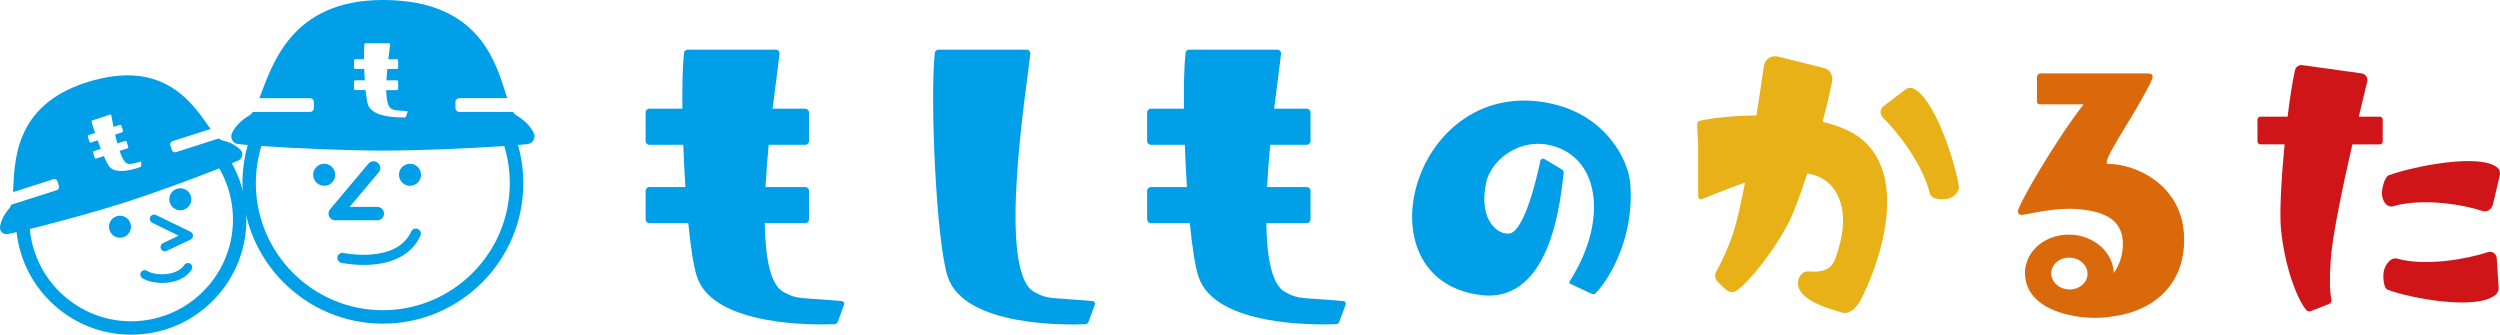 <?xml version="1.0" encoding="UTF-8"?>
<svg id="_レイヤー_1" data-name="レイヤー 1" xmlns="http://www.w3.org/2000/svg" viewBox="0 0 810.51 108.51">
  <defs>
    <style>
      .cls-1 {
        fill: none;
      }

      .cls-1, .cls-2, .cls-3, .cls-4, .cls-5 {
        stroke-width: 0px;
      }

      .cls-2 {
        fill: #da690c;
      }

      .cls-3 {
        fill: #009fe8;
      }

      .cls-4 {
        fill: #e8b118;
      }

      .cls-5 {
        fill: #d01518;
      }
    </style>
  </defs>
  <path class="cls-3" d="M304.26,16.1h28.57c.7,0,1.25.59,1.19,1.29-.88,9.61-11.09,70.66,1.32,77.29,4.66,2.48,4.47,1.65,18.86,2.93.57.05.96.58.76,1.12l-2.04,5.6c-.17.45-.59.76-1.07.78-5.63.24-39.21.94-44.59-15.39-3.79-11.52-5.77-58.3-4.19-72.57.07-.6.58-1.04,1.19-1.04Z"/>
  <path class="cls-3" d="M272.89,97.61c-14.38-1.28-14.2-.44-18.86-2.93-4.33-2.31-5.91-11.26-6.09-22.33h13.11c.68,0,1.23-.55,1.23-1.23v-9.25c0-.68-.55-1.23-1.23-1.23h-12.87c.23-4.56.6-9.2,1.03-13.69h11.84c.68,0,1.23-.55,1.23-1.23v-9.25c0-.68-.55-1.23-1.23-1.23h-10.57c1.01-8.43,1.99-15.16,2.23-17.85.06-.7-.49-1.29-1.19-1.29h-28.57c-.6,0-1.12.44-1.19,1.04-.44,3.99-.6,10.52-.53,18.1h-10.69c-.68,0-1.23.55-1.23,1.23v9.25c0,.68.55,1.23,1.23,1.23h10.98c.17,4.55.4,9.19.69,13.69h-11.67c-.68,0-1.23.55-1.23,1.23v9.25c0,.68.55,1.23,1.23,1.23h12.61c.75,7.66,1.7,14.01,2.81,17.36,5.38,16.33,38.96,15.63,44.59,15.39.48-.02.91-.33,1.07-.78l2.04-5.6c.2-.54-.19-1.07-.76-1.12Z"/>
  <path class="cls-3" d="M503.01,33.59c-45.02-9.87-63.04,57.07-22.96,62.06,23.65,2.94,25.99-33.35,26.9-39.43.08-.52-.16-1.04-.62-1.31l-5.58-3.34c-.54-.32-1.23-.03-1.36.59-.95,4.54-4.85,21.93-9.71,23.48-3.68.87-10.52-3.87-7.87-16.44,1.7-8.06,12.73-16.07,24.23-10.98,12.93,5.72,14.51,24.63,2.97,42.78-.23.37-.41.74-.04.96l7.07,3.28c.43.2.96.16,1.28-.18,5.37-5.66,12.58-19.32,11.22-35.62-.62-7.41-7.7-21.92-25.54-25.83Z"/>
  <path class="cls-5" d="M771.54,37.83h-6.81c1.16-4.89,2.14-8.94,2.73-11.38.3-1.25-.55-2.48-1.82-2.66l-19.17-2.67c-1.12-.16-2.18.55-2.43,1.65-.82,3.62-1.65,9.04-2.39,15.06h-8.83c-.52,0-.94.42-.94.94v7.09c0,.52.42.94.94.94h7.85c-1.06,10.98-1.66,22.09-1.19,27.21,1.12,12.2,5.22,22.97,8.22,26.49.36.42.93.57,1.45.37l5.95-2.34c.57-.22.91-.82.78-1.42-.55-2.59-.71-5.95-.27-12.65.53-8.01,3.92-24.08,7.03-37.65h8.9c.52,0,.94-.42.94-.94v-7.09c0-.52-.42-.94-.94-.94Z"/>
  <path class="cls-2" d="M708.04,75.7c-1.07-16.3-16.26-22.68-24.67-22.55-2.39.04,7.06-13.82,10.72-20.53,3.66-6.72,5.29-8.82,2.08-8.82h-34.59c-.66,0-1.19.53-1.19,1.19v4.94h0v3.05c0,.46.37.84.84.84h14.29c-8.64,10.99-21.55,32.93-21.31,34.84.08.6.66,1.09,1.13,1.04,2.95-.35,10.84-2.49,18.09-1.92,7.89.62,15.13,2.86,14.82,11.91-.11,3.22-1.17,6.29-2.96,8.85-.18-6.56-6.11-12.05-13.71-12.46-7.95-.42-14.69,4.87-15.06,11.83-.05.89.02,1.77.17,2.62h0c.55,3.56,2.68,6.22,5.61,8.16.01,0,.02.01.03.02,6.41,4.23,16.6,4.97,22.25,3.92,15.27-1.93,24.44-12.01,23.46-26.93ZM670.63,93.83c-3.25-.17-5.75-2.62-5.6-5.46.15-2.84,2.91-5,6.15-4.83,3.25.17,5.75,2.62,5.6,5.46-.15,2.84-2.91,5-6.15,4.83Z"/>
  <path class="cls-4" d="M604.35,45.77c-3.28-2.98-8.07-4.98-13.48-6.28,1.36-5.05,2.48-9.73,3.13-13.25.35-1.91-.86-3.75-2.74-4.21l-14.87-3.69c-2.11-.52-4.22.87-4.53,3.03-.54,3.7-1.39,9.51-2.41,16.06-8.05.08-15.12.93-18.59,1.78-.37.09-.65.8-.65,1.63l.32,5.45v16.78c0,.92.36,1.67.77,1.56,2.35-.63,7.93-3.23,14.43-5.42-1.27,6.63-2.58,12.53-3.8,16.27-1.7,5.2-4.29,10.46-5.49,12.5-.66,1.13-.46,2.55.5,3.45l2.62,2.47c.95.9,2.4,1.05,3.47.31,4.12-2.86,12.11-12.78,16.97-22.27,1.58-3.08,3.74-8.97,5.92-15.71,4.65.79,8.48,3.24,10.43,8.43,1.89,5.01,1.52,11.19-1.24,18.91-.87,2.43-2.31,5-8.79,4.41-2.94-.27-5.25,4.59-1.3,7.96,3.95,3.37,10.22,4.69,11.97,5.34,1.75.65,3.72-.37,5.39-2.63,2.99-4.37,18.45-37.88,1.96-52.87Z"/>
  <path class="cls-4" d="M610.43,38.1c4.76,4.62,13.01,15.26,15.23,24.64.49,2.06,4.48,2.14,6.34,1.53s3.31-2.45,3.08-3.91c-1.17-7.48-7.78-28.68-14.92-31.73-.78-.34-1.69-.16-2.37.36l-7.13,5.43c-1.18.9-1.31,2.65-.24,3.69Z"/>
  <path class="cls-5" d="M804.89,68.42c-6.17-2.08-19.32-4.32-28.9-1.59-2.1.6-3.34-1.34-3.7-3.34-.32-1.78.73-6.14,2.18-6.67,7.41-2.74,29.7-7.42,35.36-2.34.62.56.82,1.5.6,2.39l-2.21,9.42c-.37,1.57-1.94,2.58-3.32,2.12Z"/>
  <path class="cls-5" d="M806.5,81.76c-6.54,2.19-20.08,4.67-29.22,2.11-2-.56-3.58,1.4-4.28,3.41-.62,1.79-.32,6.13,1.04,6.64,6.95,2.61,28.47,6.9,35.02,1.7.72-.57,1.07-1.52,1.01-2.41l-.61-9.4c-.1-1.56-1.5-2.55-2.97-2.06Z"/>
  <path class="cls-3" d="M435.49,97.61c-14.38-1.28-14.2-.44-18.86-2.93-4.33-2.31-5.91-11.26-6.09-22.33h13.11c.68,0,1.23-.55,1.23-1.23v-9.25c0-.68-.55-1.23-1.23-1.23h-12.87c.23-4.56.6-9.2,1.03-13.69h11.84c.68,0,1.23-.55,1.23-1.23v-9.25c0-.68-.55-1.23-1.23-1.23h-10.57c1.01-8.43,1.99-15.16,2.23-17.85.06-.7-.49-1.29-1.19-1.29h-28.57c-.6,0-1.12.44-1.19,1.04-.44,3.99-.6,10.52-.53,18.1h-10.69c-.68,0-1.23.55-1.23,1.23v9.25c0,.68.55,1.23,1.23,1.23h10.98c.17,4.55.4,9.19.69,13.69h-11.67c-.68,0-1.23.55-1.23,1.23v9.25c0,.68.55,1.23,1.23,1.23h12.61c.75,7.66,1.7,14.01,2.81,17.36,5.38,16.33,38.96,15.63,44.59,15.39.48-.02.91-.33,1.07-.78l2.04-5.6c.2-.54-.19-1.07-.76-1.12Z"/>
  <path class="cls-3" d="M122.31,71.42h-13.64c-.85,0-1.62-.49-1.97-1.26-.36-.77-.24-1.67.31-2.32l12.43-14.78c.78-.92,2.15-1.04,3.07-.26.92.77,1.04,2.15.27,3.07l-9.42,11.2h8.96c1.2,0,2.18.98,2.18,2.18s-.98,2.18-2.18,2.18Z"/>
  <path class="cls-3" d="M53.45,81.47c-.52,0-1.03-.3-1.26-.8-.33-.7-.03-1.53.66-1.86l5.09-2.41-8.58-4.17c-.69-.34-.98-1.17-.65-1.87s1.17-.98,1.87-.65l11.2,5.44c.48.23.79.73.79,1.26,0,.54-.31,1.03-.8,1.26l-7.73,3.66c-.19.09-.4.13-.6.13Z"/>
  <circle class="cls-3" cx="105.1" cy="56.66" r="3.57"/>
  <circle class="cls-3" cx="38.9" cy="73.5" r="3.57"/>
  <circle class="cls-3" cx="58.46" cy="64.6" r="3.57"/>
  <circle class="cls-3" cx="132.92" cy="56.66" r="3.57"/>
  <path class="cls-3" d="M117.9,85.89c-4.02,0-7.07-.65-7.23-.69-.88-.19-1.44-1.06-1.25-1.94.19-.88,1.06-1.44,1.94-1.25h0c.17.04,17.18,3.57,21.98-6.96.37-.82,1.34-1.18,2.16-.81.82.37,1.18,1.34.81,2.16-2.47,5.42-7.75,8.66-15.27,9.35-1.09.1-2.15.14-3.14.14Z"/>
  <path class="cls-3" d="M52.56,91.72c-2.45,0-4.79-.56-6.4-1.55-.66-.41-.86-1.27-.46-1.92.41-.66,1.27-.86,1.92-.46,2.97,1.83,9.93,1.6,12.12-1.87.41-.65,1.27-.85,1.93-.44.65.41.85,1.27.44,1.93-1.9,3.03-5.84,4.32-9.55,4.32Z"/>
  <path class="cls-1" d="M124.12,48.82c-11.77,0-28.6-.73-39.37-1.48-1.17,3.81-1.8,7.86-1.8,12.05,0,22.71,18.47,41.18,41.18,41.18s41.18-18.47,41.18-41.18c0-4.19-.63-8.24-1.8-12.05-10.77.75-27.6,1.48-39.37,1.48Z"/>
  <path class="cls-1" d="M71.08,54.57c-8.41,3.34-21.37,8.1-30.61,11.06-9.05,2.89-22.02,6.44-30.81,8.61,1.6,17.03,15.98,29.91,32.83,29.91.92,0,1.84-.04,2.77-.12,8.79-.73,16.76-4.85,22.45-11.58,5.69-6.73,8.43-15.28,7.69-24.06-.41-4.95-1.9-9.65-4.33-13.83Z"/>
  <g>
    <path class="cls-1" d="M124.12,48.82c-11.77,0-28.6-.73-39.37-1.48-1.17,3.81-1.8,7.86-1.8,12.05,0,22.71,18.47,41.18,41.18,41.18s41.18-18.47,41.18-41.18c0-4.19-.63-8.24-1.8-12.05-10.77.75-27.6,1.48-39.37,1.48Z"/>
    <path class="cls-3" d="M173.01,43.06c-.86-1.72-2.49-3.84-5.6-5.67-.4-.23-.75-.61-1.08-1.11h-17.38c-.72,0-1.3-.58-1.3-1.3v-1.86c0-.72.58-1.3,1.3-1.3h15.5c-3.47-10.58-8.23-31.82-40.32-31.82-29.91,0-35.93,21.29-40.04,31.86.12-.02.25-.03.42-.03h15.96c.18,0,.35.04.51.1.08.03.15.07.22.12.35.23.57.63.57,1.08v1.86c0,.45-.23.84-.57,1.08-.07.05-.14.09-.22.12-.16.07-.33.1-.51.1h-18.27c-.08,0-.15,0-.22,0-.36.5-.73.89-1.13,1.12-3.11,1.83-4.75,3.95-5.6,5.67-.78,1.57.21,3.44,1.95,3.63.87.1,1.93.2,3.13.3-1.12,3.94-1.73,8.1-1.73,12.39,0,25.11,20.43,45.53,45.53,45.53s45.53-20.43,45.53-45.53c0-4.3-.61-8.45-1.73-12.39,1.2-.1,2.26-.2,3.13-.3,1.75-.19,2.74-2.06,1.95-3.63ZM114.79,26.46c0-.23.18-.41.41-.41h3.07c-.08-1.22-.14-2.47-.19-3.7h-2.89c-.23,0-.41-.18-.41-.41v-2.34c0-.23.18-.41.41-.41h2.81c-.02-2.05.02-3.81.14-4.89.02-.16.16-.28.32-.28h7.71c.19,0,.34.16.32.35-.07.73-.33,2.54-.6,4.82h2.78c.23,0,.41.18.41.41v2.34c0,.23-.18.41-.41.41h-3.12c-.12,1.21-.21,2.47-.28,3.7h3.4c.23,0,.41.18.41.41v2.34c0,.23-.18.41-.41.41h-3.46c.05,2.99.47,5.4,1.64,6.03,1.26.67,1.21.44,5.09.79.15.01.26.16.21.3l-.55,1.51c-.04.12-.16.21-.29.21-1.52.06-10.58.25-12.03-4.16-.3-.9-.55-2.62-.76-4.69h-3.33c-.23,0-.41-.18-.41-.41v-2.34ZM124.12,100.57c-22.71,0-41.18-18.47-41.18-41.18,0-4.19.63-8.24,1.8-12.05,10.77.75,27.6,1.48,39.37,1.48s28.6-.73,39.37-1.48c1.17,3.81,1.8,7.86,1.8,12.05,0,22.71-18.47,41.18-41.18,41.18Z"/>
  </g>
  <g>
    <path class="cls-1" d="M71.08,54.57c-8.41,3.34-21.37,8.1-30.61,11.06-9.05,2.89-22.02,6.44-30.81,8.61,1.6,17.03,15.98,29.91,32.83,29.91.92,0,1.84-.04,2.77-.12,8.79-.73,16.76-4.85,22.45-11.58,5.69-6.73,8.43-15.28,7.69-24.06-.41-4.95-1.9-9.65-4.33-13.83Z"/>
    <path class="cls-3" d="M79.75,68.03h0c-.45-5.4-2.04-10.52-4.6-15.11.84-.35,1.58-.67,2.19-.94,1.34-.6,1.66-2.34.63-3.39-1.12-1.15-2.96-2.43-5.91-3.09-.38-.09-.76-.3-1.15-.61l-13.85,4.43c-.14.05-.29.06-.43.05-.28-.03-.54-.16-.73-.38-.09-.11-.16-.23-.21-.38l-.47-1.48c-.05-.14-.06-.29-.05-.43.03-.35.24-.67.55-.85.06-.04.13-.06.2-.09l6.18-1.97,6.18-1.97c-5.46-7.55-14.67-23.27-40.25-15.1C4.19,34.33,4.81,52.84,4.22,62.31c.05-.03.09-.05.15-.07.05-.02.11-.04.18-.06l12.72-4.07c.14-.05.29-.06.43-.05.07,0,.14.02.21.04.33.1.62.36.73.71l.47,1.48c.07.21.07.43,0,.64-.04.13-.1.26-.19.37-.04.05-.09.11-.15.15-.11.09-.23.16-.38.21l-14.56,4.65s-.06.02-.09.02c-.03,0-.06.02-.09.02-.16.49-.35.89-.61,1.18-2.02,2.25-2.78,4.36-3.02,5.95-.22,1.45,1.04,2.69,2.48,2.4.8-.16,1.77-.37,2.88-.63,2.1,18.98,18.23,33.25,37.1,33.25,1.04,0,2.08-.04,3.14-.13,9.95-.83,18.97-5.48,25.42-13.1,6.45-7.62,9.54-17.29,8.71-27.24ZM28.74,43.78l2.07-.68c-.53-1.55-.93-2.9-1.11-3.75-.03-.13.05-.25.17-.29l5.86-1.92c.14-.05.3.04.33.19.13.57.38,2.01.74,3.81l2.05-.67c.21-.07.43.04.49.25l.54,1.66c.07.21-.04.43-.25.49l-2.31.76c.21.95.45,1.93.71,2.88l2.52-.83c.21-.07.43.04.49.25l.54,1.66c.07.21-.04.43-.25.49l-2.57.84c.78,2.26,1.71,3.99,2.75,4.17,1.12.2,1.03.04,4.06-.67.12-.03.24.05.23.18l-.04,1.28c0,.1-.07.2-.17.23-1.14.43-7.97,2.83-10.18-.15-.45-.61-1.07-1.85-1.74-3.37l-2.47.81c-.21.07-.43-.04-.49-.25l-.54-1.66c-.07-.21.04-.43.25-.49l2.27-.75c-.36-.9-.72-1.84-1.06-2.76l-2.13.7c-.21.07-.43-.04-.49-.25l-.54-1.66c-.07-.21.04-.43.25-.49ZM67.71,92.46c-5.69,6.73-13.67,10.84-22.45,11.58-.93.08-1.85.12-2.77.12-16.85,0-31.23-12.88-32.83-29.91,8.79-2.17,21.76-5.72,30.81-8.61,9.24-2.95,22.2-7.72,30.61-11.06,2.43,4.17,3.91,8.87,4.33,13.83.73,8.79-2,17.33-7.69,24.06Z"/>
  </g>
</svg>